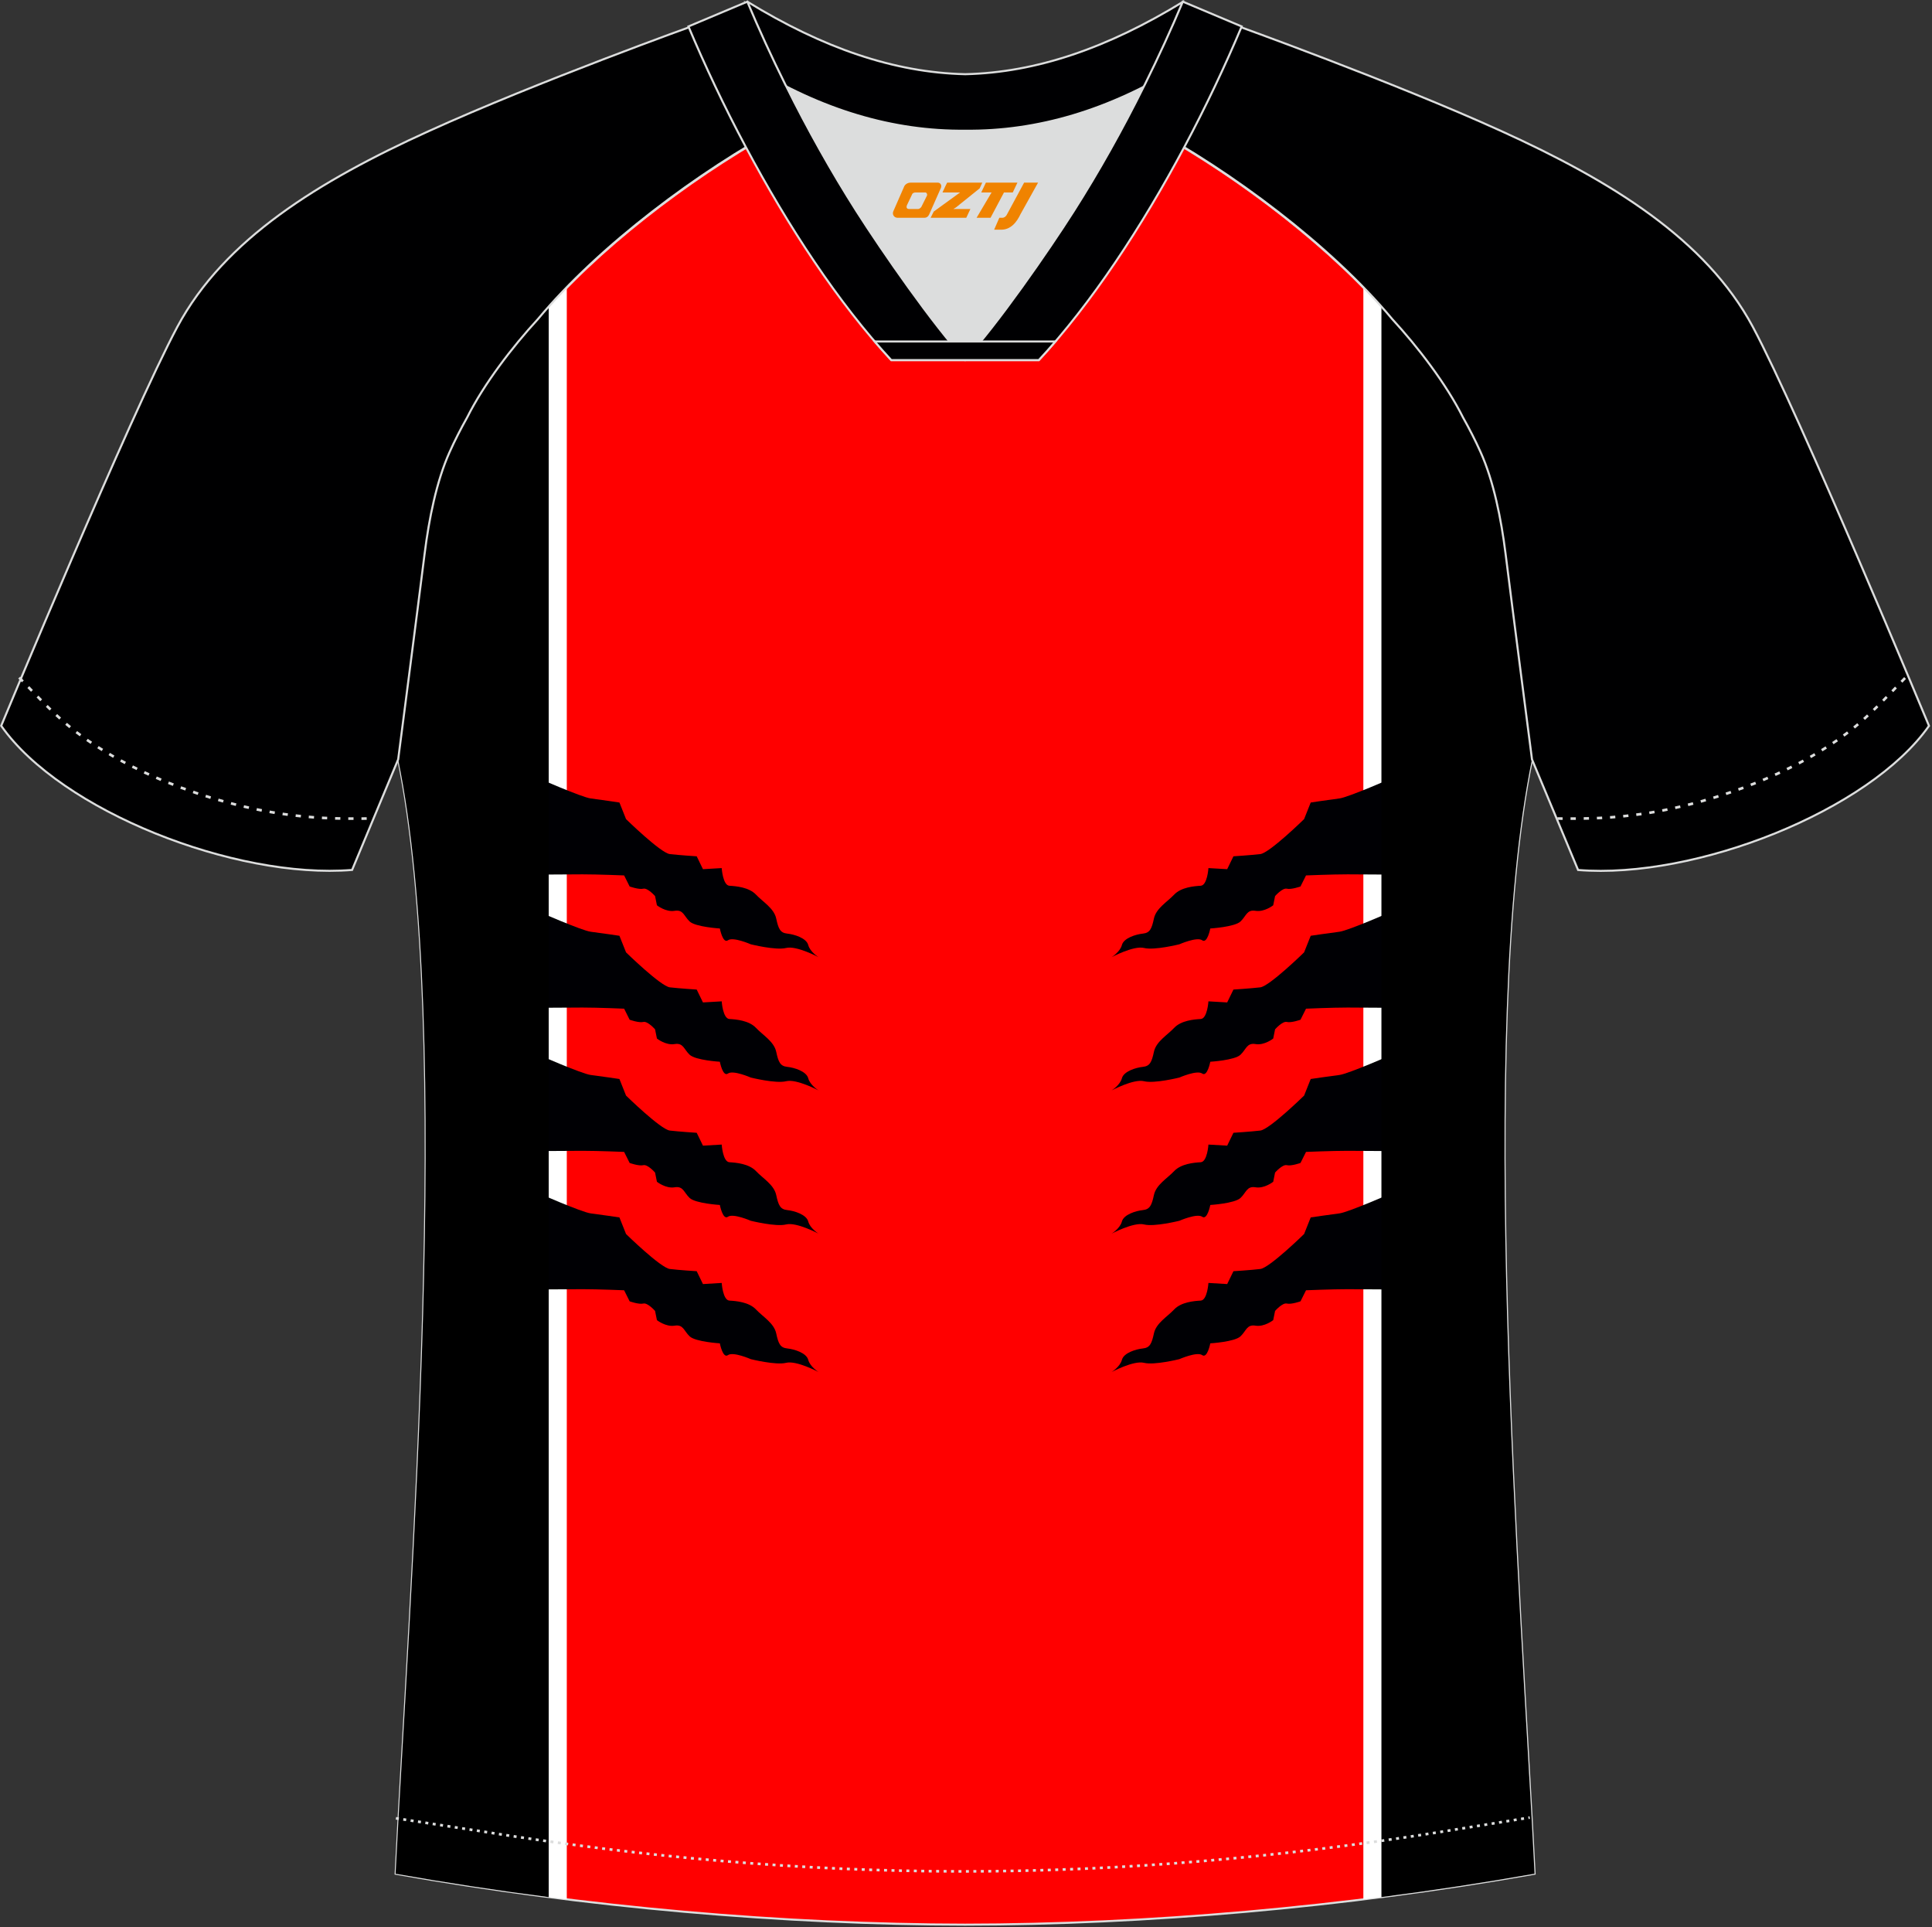 <?xml version="1.0" encoding="utf-8"?>
<!-- Generator: Adobe Illustrator 19.0.0, SVG Export Plug-In . SVG Version: 6.00 Build 0)  -->
<svg xmlns="http://www.w3.org/2000/svg" xmlns:xlink="http://www.w3.org/1999/xlink" version="1.1" id="图层_1" x="0px" y="0px" width="374px" height="373px" viewBox="0 0 374 373" enable-background="new 0 0 374 373" xml:space="preserve">
<rect x="0" y="0" width="374" height="373" fill="#333333" stroke="none"/>
<g id="XMLID_20_">
	<path fill="#FF0000" stroke="#DCDDDD" stroke-width="0.4" stroke-miterlimit="22.926" d="M291.47,107.27   c1.27,10.18,4.85,37.71,5.11,39.69c-10.86,52.55-2.19,162.18,0.49,215.68c-36.81,6.53-75.42,9.83-110.24,9.86   c-34.82-0.04-73.43-3.33-110.24-9.86c2.68-53.5,11.35-163.13,0.49-215.68c0.25-1.98,3.83-29.51,5.11-39.69   c0.85-6.78,2.31-14.06,4.84-19.68c1.01-2.25,2.15-4.48,3.4-6.7c3.26-6.52,8.77-13.67,13.69-19.02   c11.2-13.44,29.03-27.02,44.74-35.86c0.96-0.54-1.02-15.4-0.07-15.91c3.94,3.32,25.19,3.25,30.32,6.12l-2.64,0.68   c6.1,2.82,12.98,4.24,19.71,4.26c6.74-0.02-2.74-1.43,3.36-4.26l5.69-2.51c5.14-2.86,16.2-2.27,20.14-5.59   c0.73,0.39-1.96,16.43-1.22,16.84c15.87,8.82,34.04,22.6,45.4,36.23c4.92,5.36,10.44,12.51,13.7,19.02c1.25,2.22,2.39,4.46,3.4,6.7   C289.16,93.22,290.62,100.5,291.47,107.27z"/>
	<path fill="#FFFFFF" d="M109.72,55.67v311.94c-11.03-1.36-22.05-3-32.92-4.92c0.27-6.06,0.53-12.18,0.77-18.33   c3.27-57.29,9.22-150.28-0.51-197.39c0.11-0.86,0.84-6.48,1.74-13.4c8.68-9.11,16.36-44.58,22.94-69.04   c0.79-0.92,1.58-1.81,2.36-2.65C105.83,59.8,107.71,57.73,109.72,55.67z"/>
	<path fill="#000004" d="M103.87,150.47c0,0,8.77,3.85,10.48,4.06s5.56,0.79,5.56,0.79l1.28,3.21c0,0,6.7,6.56,8.48,6.77   c1.78,0.21,5.2,0.43,5.2,0.43l1.21,2.49l3.63-0.21c0,0,0.21,3.35,1.5,3.42c1.28,0.07,3.78,0.29,5.13,1.71   c1.35,1.43,3.49,2.64,3.92,4.63c0.43,2,0.78,2.78,2.14,2.92c1.35,0.14,3.71,0.86,4.06,2.21c0.36,1.35,1.99,2.35,1.99,2.35   s-4.27-2.28-6.27-1.78c-2,0.5-6.84-0.71-6.84-0.71s-3.42-1.5-4.42-0.78c-1,0.71-1.57-2.28-1.57-2.28s-4.7-0.29-5.84-1.35   c-1.14-1.07-1.21-2.35-2.92-2.07c-1.71,0.29-3.42-1.07-3.42-1.07l-0.36-1.78c0,0-1.43-1.64-2.28-1.43   c-0.85,0.21-2.64-0.43-2.64-0.43l-1.07-2.14c0,0-5-0.21-8.05-0.21s-9.98,0.07-9.98,0.07L103.87,150.47z"/>
	<path fill="#000004" d="M103.87,176.27c0,0,8.77,3.85,10.48,4.06s5.56,0.78,5.56,0.78l1.28,3.21c0,0,6.7,6.55,8.48,6.77   c1.78,0.21,5.2,0.43,5.2,0.43l1.21,2.49l3.63-0.21c0,0,0.21,3.35,1.5,3.42c1.28,0.07,3.78,0.28,5.13,1.71   c1.35,1.43,3.49,2.64,3.92,4.63c0.43,2,0.78,2.78,2.14,2.92c1.35,0.14,3.71,0.86,4.06,2.21c0.36,1.35,1.99,2.35,1.99,2.35   s-4.27-2.28-6.27-1.78c-2,0.5-6.84-0.71-6.84-0.71s-3.42-1.5-4.42-0.78c-1,0.71-1.57-2.28-1.57-2.28s-4.7-0.28-5.84-1.35   c-1.14-1.07-1.21-2.35-2.92-2.07c-1.71,0.29-3.42-1.07-3.42-1.07l-0.36-1.78c0,0-1.43-1.64-2.28-1.43   c-0.85,0.21-2.64-0.43-2.64-0.43l-1.07-2.14c0,0-5-0.22-8.05-0.22s-9.98,0.07-9.98,0.07L103.87,176.27z"/>
	<path fill="#000004" d="M103.87,203.99c0,0,8.77,3.85,10.48,4.06c1.71,0.21,5.56,0.78,5.56,0.78l1.28,3.21c0,0,6.7,6.56,8.48,6.77   c1.78,0.21,5.2,0.43,5.2,0.43l1.21,2.49l3.63-0.21c0,0,0.21,3.35,1.5,3.42c1.28,0.07,3.78,0.29,5.13,1.71   c1.35,1.43,3.49,2.64,3.92,4.63c0.43,1.99,0.78,2.78,2.14,2.92c1.35,0.14,3.71,0.86,4.06,2.21c0.36,1.35,1.99,2.35,1.99,2.35   s-4.27-2.28-6.27-1.78c-2,0.5-6.84-0.71-6.84-0.71s-3.42-1.49-4.42-0.78c-1,0.71-1.57-2.28-1.57-2.28s-4.7-0.29-5.84-1.35   c-1.14-1.07-1.21-2.35-2.92-2.07c-1.71,0.29-3.42-1.07-3.42-1.07l-0.36-1.78c0,0-1.43-1.64-2.28-1.43   c-0.85,0.21-2.64-0.43-2.64-0.43l-1.07-2.14c0,0-5-0.21-8.05-0.21s-9.98,0.07-9.98,0.07L103.87,203.99z"/>
	<path fill="#000004" d="M103.87,230.78c0,0,8.77,3.85,10.48,4.06c1.71,0.21,5.56,0.78,5.56,0.78l1.28,3.21c0,0,6.7,6.56,8.48,6.77   c1.78,0.22,5.2,0.43,5.2,0.43l1.21,2.49l3.63-0.22c0,0,0.21,3.35,1.5,3.42c1.28,0.07,3.78,0.28,5.13,1.71s3.49,2.64,3.92,4.63   c0.43,2,0.78,2.78,2.14,2.92c1.35,0.14,3.71,0.85,4.06,2.21c0.36,1.35,1.99,2.35,1.99,2.35s-4.27-2.28-6.27-1.78   c-2,0.5-6.84-0.71-6.84-0.71s-3.42-1.5-4.42-0.78c-1,0.71-1.57-2.28-1.57-2.28s-4.7-0.28-5.84-1.35c-1.14-1.07-1.21-2.35-2.92-2.07   c-1.71,0.28-3.42-1.07-3.42-1.07l-0.36-1.78c0,0-1.43-1.64-2.28-1.43c-0.85,0.21-2.64-0.43-2.64-0.43l-1.07-2.14   c0,0-5-0.21-8.05-0.21s-9.98,0.07-9.98,0.07L103.87,230.78z"/>
	<path d="M106.22,59.42v307.75c-9.94-1.28-19.85-2.79-29.64-4.52c2.68-53.5,11.35-163.13,0.49-215.68   c0.25-1.98,3.83-29.51,5.11-39.69c0.85-6.78,2.31-14.06,4.84-19.68c1.01-2.25,2.15-4.48,3.4-6.7c3.26-6.52,8.77-13.67,13.69-19.02   C104.79,61.05,105.49,60.23,106.22,59.42z"/>
	<path fill="#FFFFFF" d="M263.92,55.66v311.95c11.03-1.36,22.05-3,32.92-4.92c-0.27-6.08-0.53-12.2-0.77-18.38   c-3.27-57.3-9.22-150.24,0.51-197.34c-0.11-0.86-0.84-6.48-1.74-13.41c-8.67-9.12-16.36-44.58-22.94-69.04   c-0.79-0.92-1.58-1.81-2.35-2.65C267.82,59.8,265.93,57.72,263.92,55.66z"/>
	<path fill="#000004" d="M269.77,150.47c0,0-8.77,3.85-10.48,4.06c-1.71,0.21-5.56,0.79-5.56,0.79l-1.28,3.21   c0,0-6.7,6.56-8.48,6.77s-5.2,0.43-5.2,0.43l-1.21,2.49l-3.63-0.21c0,0-0.21,3.35-1.5,3.42c-1.28,0.07-3.78,0.29-5.13,1.71   c-1.35,1.43-3.49,2.64-3.92,4.63c-0.43,2-0.78,2.78-2.14,2.92c-1.35,0.14-3.71,0.86-4.06,2.21c-0.36,1.35-1.99,2.35-1.99,2.35   s4.28-2.28,6.27-1.78c2,0.5,6.84-0.71,6.84-0.71s3.42-1.5,4.42-0.78c1,0.71,1.57-2.28,1.57-2.28s4.71-0.29,5.84-1.35   c1.14-1.07,1.21-2.35,2.92-2.07s3.42-1.07,3.42-1.07l0.36-1.78c0,0,1.43-1.64,2.28-1.43c0.85,0.21,2.64-0.43,2.64-0.43l1.07-2.14   c0,0,5-0.21,8.05-0.21c3.05,0,9.98,0.07,9.98,0.07L269.77,150.47z"/>
	<path fill="#000004" d="M269.77,176.27c0,0-8.77,3.85-10.48,4.06c-1.71,0.21-5.56,0.78-5.56,0.78l-1.28,3.21   c0,0-6.7,6.55-8.48,6.77c-1.78,0.21-5.2,0.43-5.2,0.43l-1.21,2.49l-3.63-0.21c0,0-0.21,3.35-1.5,3.42   c-1.28,0.07-3.78,0.28-5.13,1.71c-1.35,1.43-3.49,2.64-3.92,4.63c-0.43,2-0.78,2.78-2.14,2.92c-1.35,0.14-3.71,0.86-4.06,2.21   c-0.36,1.35-1.99,2.35-1.99,2.35s4.28-2.28,6.27-1.78c2,0.5,6.84-0.71,6.84-0.71s3.42-1.5,4.42-0.78c1,0.71,1.57-2.28,1.57-2.28   s4.71-0.28,5.84-1.35c1.14-1.07,1.21-2.35,2.92-2.07c1.71,0.29,3.42-1.07,3.42-1.07l0.36-1.78c0,0,1.43-1.64,2.28-1.43   c0.85,0.21,2.64-0.43,2.64-0.43l1.07-2.14c0,0,5-0.22,8.05-0.22c3.05,0,9.98,0.07,9.98,0.07L269.77,176.27z"/>
	<path fill="#000004" d="M269.77,203.99c0,0-8.77,3.85-10.48,4.06c-1.71,0.21-5.56,0.78-5.56,0.78l-1.28,3.21   c0,0-6.7,6.56-8.48,6.77s-5.2,0.43-5.2,0.43l-1.21,2.49l-3.63-0.21c0,0-0.21,3.35-1.5,3.42c-1.28,0.07-3.78,0.29-5.13,1.71   c-1.35,1.43-3.49,2.64-3.92,4.63c-0.43,1.99-0.78,2.78-2.14,2.92c-1.35,0.14-3.71,0.86-4.06,2.21c-0.36,1.35-1.99,2.35-1.99,2.35   s4.28-2.28,6.27-1.78c2,0.5,6.84-0.71,6.84-0.71s3.42-1.49,4.42-0.78c1,0.71,1.57-2.28,1.57-2.28s4.71-0.29,5.84-1.35   c1.14-1.07,1.21-2.35,2.92-2.07c1.71,0.29,3.42-1.07,3.42-1.07l0.36-1.78c0,0,1.43-1.64,2.28-1.43c0.85,0.21,2.64-0.43,2.64-0.43   l1.07-2.14c0,0,5-0.21,8.05-0.21c3.05,0,9.98,0.07,9.98,0.07L269.77,203.99z"/>
	<path fill="#000004" d="M269.77,230.78c0,0-8.77,3.85-10.48,4.06c-1.71,0.21-5.56,0.78-5.56,0.78l-1.28,3.21   c0,0-6.7,6.56-8.48,6.77c-1.78,0.22-5.2,0.43-5.2,0.43l-1.21,2.49l-3.63-0.22c0,0-0.21,3.35-1.5,3.42   c-1.28,0.07-3.78,0.28-5.13,1.71s-3.49,2.64-3.92,4.63s-0.78,2.78-2.14,2.92c-1.35,0.14-3.71,0.85-4.06,2.21   c-0.36,1.35-1.99,2.35-1.99,2.35s4.28-2.28,6.27-1.78c2,0.5,6.84-0.71,6.84-0.71s3.42-1.5,4.42-0.78c1,0.71,1.57-2.28,1.57-2.28   s4.71-0.28,5.84-1.35c1.14-1.07,1.21-2.35,2.92-2.07c1.71,0.28,3.42-1.07,3.42-1.07l0.36-1.78c0,0,1.43-1.64,2.28-1.43   c0.85,0.21,2.64-0.43,2.64-0.43l1.07-2.14c0,0,5-0.21,8.05-0.21c3.05,0,9.98,0.07,9.98,0.07L269.77,230.78z"/>
	<path d="M267.42,59.41v307.75c9.94-1.28,19.85-2.79,29.64-4.52c-2.68-53.5-11.35-163.13-0.49-215.68   c-0.26-1.98-3.83-29.51-5.11-39.69c-0.84-6.78-2.31-14.06-4.83-19.68c-1.01-2.25-2.15-4.48-3.4-6.7   c-3.26-6.52-8.77-13.67-13.7-19.02C268.86,61.05,268.15,60.23,267.42,59.41z"/>
	<path fill="#000001" stroke="#DCDDDD" stroke-width="0.4" stroke-miterlimit="22.926" d="M221.92,24.33   c7.07-5.95,12.46-12.55,16.99-19.54c0,0,30.63,10.99,51.78,20.61c21.15,9.61,39.53,20.88,48.62,37.85   c9.08,16.97,34.11,77.23,34.11,77.23c-11.56,16.47-45.26,29.73-67.93,27.9l-8.92-21.4c0,0-3.8-29.24-5.12-39.81   c-0.85-6.78-2.31-14.06-4.84-19.68c-1.01-2.25-2.15-4.48-3.4-6.7c-3.26-6.52-8.77-13.67-13.69-19.02   C257.64,47.5,238.28,33.07,221.92,24.33z"/>
	<path fill="#000001" stroke="#DCDDDD" stroke-width="0.4" stroke-miterlimit="22.926" d="M151.72,24.33   c-7.08-5.95-12.46-12.55-16.99-19.54c0,0-30.63,10.99-51.78,20.61C61.8,35,43.42,46.27,34.34,63.24   c-9.08,16.97-34.11,77.23-34.11,77.23c11.56,16.47,45.25,29.73,67.93,27.9l8.92-21.4c0,0,3.8-29.24,5.12-39.81   c0.85-6.78,2.31-14.06,4.84-19.68c1.01-2.25,2.15-4.48,3.4-6.7c3.26-6.52,8.77-13.67,13.69-19.02   C116.01,47.5,135.36,33.07,151.72,24.33z"/>
	<path fill="none" stroke="#DCDDDD" stroke-width="0.51" stroke-miterlimit="22.926" stroke-dasharray="1.02,1.531" d="   M3.71,131.14c2.92,3.02,6.08,6.41,9.27,9.1c10.32,8.74,27.36,15.21,41.6,17.27c5.61,0.82,10.34,0.99,16.71,0.91"/>
	<path fill="none" stroke="#DCDDDD" stroke-width="0.51" stroke-miterlimit="22.926" stroke-dasharray="0.576,0.865" d="   M76.64,351.91c1.31,0.21,15.14,2.3,16.45,2.51c30.89,4.95,61.95,7.77,93.3,7.77c30.85,0,61.41-2.73,91.81-7.53   c1.8-0.28,16.13-2.59,17.93-2.89"/>
	<path fill="none" stroke="#DCDDDD" stroke-width="0.51" stroke-miterlimit="22.926" stroke-dasharray="1.02,1.531" d="   M368.79,131.22c-2.9,3-6.03,6.35-9.19,9.02c-10.32,8.74-27.36,15.21-41.6,17.27c-5.61,0.82-10.34,0.99-16.71,0.91"/>
	<path fill="#000002" stroke="#DCDDDD" stroke-width="0.4" stroke-miterlimit="22.926" d="M145.36,12.88   c13.69,8.44,27.53,12.57,41.51,12.42c13.98,0.15,27.82-3.98,41.51-12.42c1.75-6.97,0.68-12.56,0.68-12.56   c-14.63,8.96-28.42,13.72-42.2,14.04c-13.77-0.31-27.57-5.07-42.2-14.04C144.67,0.32,143.6,5.92,145.36,12.88z"/>
	<path fill="#DCDDDD" d="M218.04,18.43c-10.31,4.7-20.7,6.99-31.17,6.88c-10.47,0.11-20.86-2.18-31.17-6.88   c-1.16-0.53-2.32-1.09-3.48-1.68c4.1,8.24,8.7,16.46,13.6,24.17c4.88,7.67,14.79,21.97,21.04,28.72l-0.04,0.06   c6.25-6.75,16.15-21.05,21.04-28.72c4.91-7.71,9.5-15.93,13.6-24.17l0.02-0.04C220.34,17.35,219.19,17.9,218.04,18.43z"/>
	<path fill="#000002" stroke="#DCDDDD" stroke-width="0.4" stroke-miterlimit="22.926" d="M152.04,16.4   c-2.68-5.4-5.16-10.81-7.37-16.08l-11.4,4.8c3.2,7.6,6.93,15.5,11.06,23.25c8.22,15.44,17.99,30.33,28.21,41.32h14.29l0.04-0.06   c-6.25-6.75-16.15-21.05-21.04-28.72c-4.91-7.71-9.5-15.93-13.6-24.17C152.16,16.63,152.1,16.51,152.04,16.4z"/>
	<path fill="#000002" stroke="#DCDDDD" stroke-width="0.4" stroke-miterlimit="22.926" d="M221.6,16.4   c2.68-5.4,5.16-10.81,7.37-16.08l11.4,4.8c-3.2,7.6-6.93,15.5-11.06,23.25c-8.22,15.44-18,30.33-28.21,41.32h-14.28l-0.04-0.06   c6.25-6.75,16.16-21.05,21.04-28.72c4.91-7.71,9.5-15.93,13.6-24.17C221.48,16.63,221.54,16.51,221.6,16.4z"/>
	<path fill="#000002" stroke="#DCDDDD" stroke-width="0.4" stroke-miterlimit="22.926" d="M186.82,69.69h14.28   c1.08-1.16,2.15-2.36,3.21-3.6h-14.38h-0.09h-6.05h-14.47c1.07,1.24,2.14,2.44,3.21,3.6H186.82z"/>
	
</g>
<g>
	<path fill="#F08300" d="M198.25,35.35l-3.4,6.3c-0.2,0.3-0.5,0.5-0.8,0.5h-0.6l-1,2.3h1.2c2,0.1,3.2-1.5,3.9-3L200.95,35.35h-2.5L198.25,35.35z"/>
	<polygon fill="#F08300" points="191.05,35.35 ,196.95,35.35 ,196.05,37.25 ,194.35,37.25 ,191.75,42.15 ,189.05,42.15 ,191.95,37.25 ,189.95,37.25 ,190.85,35.35"/>
	<polygon fill="#F08300" points="185.05,40.45 ,184.55,40.45 ,185.05,40.15 ,189.65,36.45 ,190.15,35.35 ,183.35,35.35 ,183.05,35.95 ,182.45,37.25 ,185.25,37.25 ,185.85,37.25 ,180.75,40.95    ,180.15,42.15 ,186.75,42.15 ,187.05,42.15 ,187.85,40.45"/>
	<path fill="#F08300" d="M181.55,35.35H176.25C175.75,35.35,175.25,35.65,175.05,36.05L172.95,40.85C172.65,41.45,173.05,42.15,173.75,42.15h5.2c0.4,0,0.7-0.2,0.9-0.6L182.15,36.35C182.35,35.85,182.05,35.35,181.55,35.35z M179.45,37.85L178.35,40.05C178.15,40.35,177.85,40.45,177.75,40.45l-1.8,0C175.75,40.45,175.35,40.35,175.55,39.75l1-2.1c0.1-0.3,0.4-0.4,0.7-0.4h1.9   C179.35,37.25,179.55,37.55,179.45,37.85z"/>
</g>
</svg>